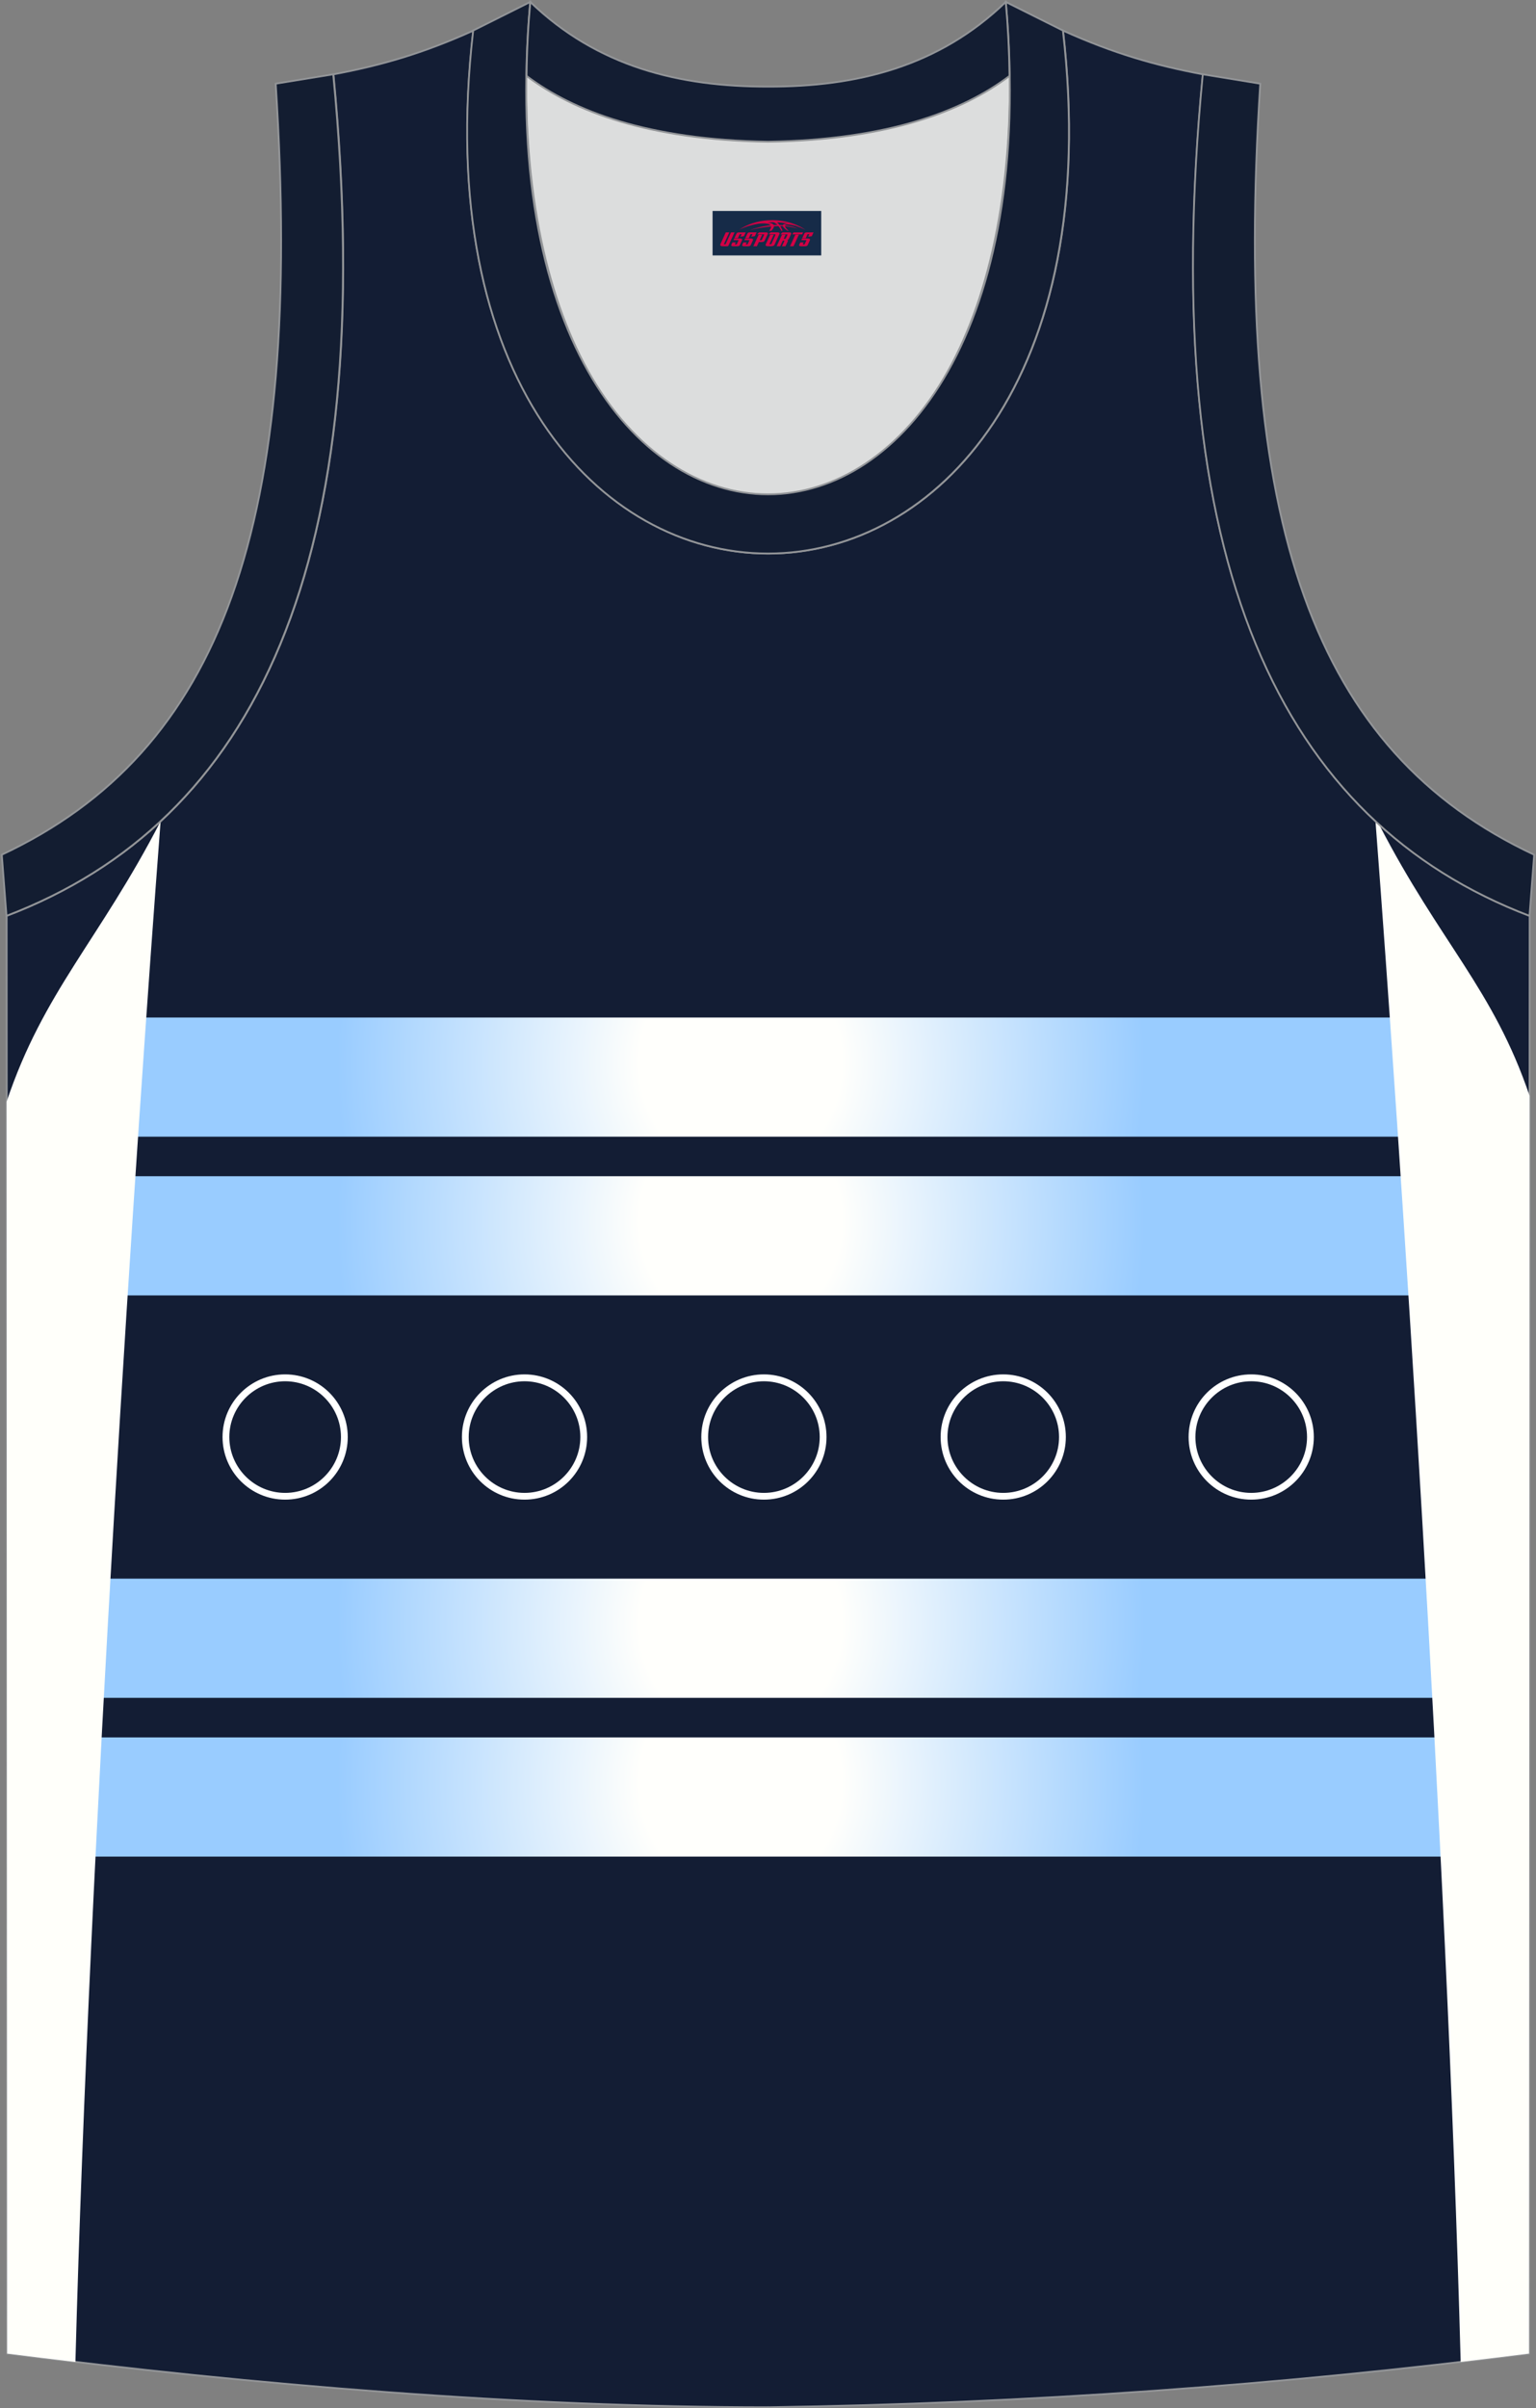 <?xml version="1.0" encoding="utf-8"?>
<!-- Generator: Adobe Illustrator 22.0.0, SVG Export Plug-In . SVG Version: 6.00 Build 0)  -->
<svg xmlns="http://www.w3.org/2000/svg" xmlns:xlink="http://www.w3.org/1999/xlink" version="1.1" id="图层_1" x="0px" y="0px" width="339.31px" height="531.8px" viewBox="0 0 339.31 531.8" enable-background="new 0 0 339.31 531.8" xml:space="preserve">
<rect x="0" y="0" width="339.31" height="531.8" fill="#808080" stroke="none"/>
<g>
	<g>
		<path fill="#131D34" stroke="#939598" stroke-width="0.4" stroke-miterlimit="22.926" d="M169.72,531.6    c57.37-0.83,113.32-4.88,168.05-11.85l0.14-317.49c-54.53-20.78-82.65-77.24-72.18-185.84l0.02,0c-10.65-2-19.74-4.62-30.92-9.66    c17.79,153.99-148.06,153.99-130.27,0c-11.18,5.04-20.27,7.66-30.92,9.66l0.02,0C84.12,125.01,56,181.47,1.47,202.25l0.14,317.49    C55.9,526.66,115.01,531.6,169.72,531.6z"/>
		<path fill="#131D34" stroke="#939598" stroke-width="0.4" stroke-miterlimit="22.926" d="M169.66,531.6c0.02,0,0.03,0,0.05,0    H169.66L169.66,531.6L169.66,531.6L169.66,531.6z"/>
		<g>
			<path fill="#FFFFFF" d="M62.99,303.51c3.82,0,7.28,1.55,9.78,4.05c2.5,2.5,4.05,5.97,4.05,9.78c0,3.82-1.55,7.28-4.05,9.78     c-2.5,2.5-5.96,4.05-9.78,4.05s-7.28-1.55-9.78-4.05c-2.5-2.5-4.05-5.96-4.05-9.78c0-3.82,1.55-7.28,4.05-9.78     C55.7,305.06,59.17,303.51,62.99,303.51L62.99,303.51z"/>
			<path fill="#FFFFFF" d="M70.63,309.7c-1.96-1.96-4.66-3.17-7.65-3.17s-5.69,1.21-7.65,3.17c-1.96,1.96-3.17,4.66-3.17,7.65     c0,2.99,1.21,5.69,3.17,7.65c1.96,1.96,4.66,3.17,7.65,3.17s5.69-1.21,7.65-3.17c1.96-1.96,3.17-4.66,3.17-7.65     C73.8,314.36,72.59,311.66,70.63,309.7z"/>
			<path fill="#131D34" d="M62.99,329.68c6.79,0,12.33-5.54,12.33-12.33s-5.54-12.32-12.33-12.32s-12.33,5.54-12.33,12.32     S56.2,329.68,62.99,329.68z"/>
			<path fill="#FFFFFF" d="M115.87,303.51c3.82,0,7.28,1.55,9.78,4.05s4.05,5.97,4.05,9.78c0,3.82-1.55,7.28-4.05,9.78     c-2.5,2.5-5.96,4.05-9.78,4.05s-7.28-1.55-9.78-4.05c-2.5-2.5-4.05-5.96-4.05-9.78c0-3.82,1.55-7.28,4.05-9.78     C108.59,305.06,112.04,303.51,115.87,303.51L115.87,303.51z"/>
			<path fill="#FFFFFF" d="M123.51,309.7c-1.96-1.96-4.66-3.17-7.65-3.17c-2.99,0-5.69,1.21-7.65,3.17     c-1.96,1.96-3.17,4.66-3.17,7.65c0,2.99,1.21,5.69,3.17,7.65c1.96,1.96,4.66,3.17,7.65,3.17c2.99,0,5.69-1.21,7.65-3.17     c1.96-1.96,3.17-4.66,3.17-7.65C126.68,314.36,125.47,311.66,123.51,309.7z"/>
			<path fill="#131D34" d="M115.87,329.68c6.79,0,12.33-5.54,12.33-12.33s-5.54-12.32-12.33-12.32s-12.33,5.54-12.33,12.32     S109.08,329.68,115.87,329.68z"/>
			<path fill="#FFFFFF" d="M168.75,303.51c3.82,0,7.28,1.55,9.78,4.05c2.5,2.5,4.05,5.97,4.05,9.78c0,3.82-1.55,7.28-4.05,9.78     c-2.5,2.5-5.96,4.05-9.78,4.05s-7.28-1.55-9.78-4.05c-2.5-2.5-4.05-5.96-4.05-9.78c0-3.82,1.55-7.28,4.05-9.78     C161.47,305.06,164.93,303.51,168.75,303.51L168.75,303.51z"/>
			<path fill="#FFFFFF" d="M176.39,309.7c-1.96-1.96-4.66-3.17-7.65-3.17c-2.99,0-5.69,1.21-7.65,3.17     c-1.96,1.96-3.17,4.66-3.17,7.65c0,2.99,1.21,5.69,3.17,7.65c1.96,1.96,4.66,3.17,7.65,3.17c2.99,0,5.69-1.21,7.65-3.17     c1.96-1.96,3.17-4.66,3.17-7.65C179.56,314.36,178.35,311.66,176.39,309.7z"/>
			<path fill="#131D34" d="M168.75,329.68c6.79,0,12.33-5.54,12.33-12.33s-5.54-12.32-12.33-12.32c-6.79,0-12.33,5.54-12.33,12.32     S161.96,329.68,168.75,329.68z"/>
			<path fill="#FFFFFF" d="M221.62,303.51c3.82,0,7.28,1.55,9.78,4.05c2.5,2.5,4.05,5.97,4.05,9.78c0,3.82-1.55,7.28-4.05,9.78     c-2.5,2.5-5.96,4.05-9.78,4.05c-3.82,0-7.28-1.55-9.78-4.05c-2.5-2.5-4.05-5.96-4.05-9.78c0-3.82,1.55-7.28,4.05-9.78     C214.35,305.06,217.81,303.51,221.62,303.51L221.62,303.51z"/>
			<path fill="#FFFFFF" d="M229.28,309.7c-1.96-1.96-4.66-3.17-7.65-3.17s-5.69,1.21-7.65,3.17c-1.96,1.96-3.17,4.66-3.17,7.65     c0,2.99,1.21,5.69,3.17,7.65c1.96,1.96,4.66,3.17,7.65,3.17s5.69-1.21,7.65-3.17c1.96-1.96,3.17-4.66,3.17-7.65     C232.44,314.36,231.23,311.66,229.28,309.7z"/>
			<path fill="#131D34" d="M221.62,329.68c6.79,0,12.33-5.54,12.33-12.33s-5.54-12.32-12.33-12.32c-6.79,0-12.32,5.54-12.32,12.32     S214.84,329.68,221.62,329.68z"/>
			<path fill="#FFFFFF" d="M276.4,303.51c3.82,0,7.28,1.55,9.78,4.05c2.5,2.5,4.05,5.97,4.05,9.78c0,3.82-1.55,7.28-4.05,9.78     c-2.5,2.5-5.96,4.05-9.78,4.05c-3.82,0-7.28-1.55-9.78-4.05c-2.5-2.5-4.05-5.96-4.05-9.78c0-3.82,1.55-7.28,4.05-9.78     C269.11,305.06,272.58,303.51,276.4,303.51L276.4,303.51z"/>
			<path fill="#FFFFFF" d="M284.04,309.7c-1.96-1.96-4.66-3.17-7.65-3.17c-2.99,0-5.69,1.21-7.65,3.17     c-1.96,1.96-3.17,4.66-3.17,7.65c0,2.99,1.21,5.69,3.17,7.65c1.96,1.96,4.66,3.17,7.65,3.17c2.99,0,5.69-1.21,7.65-3.17     c1.96-1.96,3.17-4.66,3.17-7.65C287.21,314.36,286,311.66,284.04,309.7z"/>
			<path fill="#131D34" d="M276.4,329.68c6.79,0,12.33-5.54,12.33-12.33s-5.54-12.32-12.33-12.32c-6.79,0-12.33,5.54-12.33,12.32     S269.61,329.68,276.4,329.68z"/>
		</g>
		<g>
			<g>
				
					<radialGradient id="SVGID_1_" cx="163.565" cy="261.062" r="111.627" gradientTransform="matrix(0.999 0 0 -1.109 0.211 559.242)" gradientUnits="userSpaceOnUse">
					<stop offset="0.2" style="stop-color:#FFFFFC"/>
					<stop offset="0.8" style="stop-color:#99CCFF"/>
				</radialGradient>
				<rect x="19.06" y="259.75" fill="url(#SVGID_1_)" width="301.27" height="26.32"/>
				
					<radialGradient id="SVGID_2_" cx="163.565" cy="296.136" r="111.627" gradientTransform="matrix(0.999 0 0 -1.109 0.211 563.085)" gradientUnits="userSpaceOnUse">
					<stop offset="0.2" style="stop-color:#FFFFFC"/>
					<stop offset="0.8" style="stop-color:#99CCFF"/>
				</radialGradient>
				<rect x="19.06" y="224.7" fill="url(#SVGID_2_)" width="301.27" height="26.32"/>
			</g>
			<g>
				
					<radialGradient id="SVGID_3_" cx="163.565" cy="137.062" r="111.627" gradientTransform="matrix(0.999 0 0 -1.109 0.211 545.656)" gradientUnits="userSpaceOnUse">
					<stop offset="0.2" style="stop-color:#FFFFFC"/>
					<stop offset="0.8" style="stop-color:#99CCFF"/>
				</radialGradient>
				<rect x="19.06" y="383.68" fill="url(#SVGID_3_)" width="301.27" height="26.32"/>
				
					<radialGradient id="SVGID_4_" cx="163.565" cy="172.136" r="111.627" gradientTransform="matrix(0.999 0 0 -1.109 0.211 549.499)" gradientUnits="userSpaceOnUse">
					<stop offset="0.2" style="stop-color:#FFFFFC"/>
					<stop offset="0.8" style="stop-color:#99CCFF"/>
				</radialGradient>
				<rect x="19.06" y="348.62" fill="url(#SVGID_4_)" width="301.27" height="26.32"/>
			</g>
		</g>
	</g>
	<path fill="#DCDDDD" d="M169.67,31.31c26.45-0.42,42.91-6.7,53.28-14.5c0.02-0.06,0.03-0.12,0.05-0.18   c1.15,124.07-107.8,124.07-106.66,0c0.02,0.06,0.03,0.12,0.05,0.18C126.75,24.61,143.22,30.89,169.67,31.31z"/>
	<path fill="#131D34" stroke="#939598" stroke-width="0.4" stroke-miterlimit="22.926" d="M169.64,531.6c0.02,0,0.03,0,0.05,0   H169.64L169.64,531.6L169.64,531.6L169.64,531.6z"/>
	<path fill="#FFFFFA" d="M322.67,521.59c-3.1-115.3-13.39-269.11-18.82-340.24c0.27,0.25,0.54,0.49,0.81,0.74l0.01,0.02   c13.47,26.09,25.24,36.33,33.21,59.87l-0.12,277.77C332.73,520.38,327.7,521,322.67,521.59z"/>
	<path fill="#FFFFFA" d="M16.66,521.6c3.1-115.3,13.38-269.12,18.82-340.25l0,0l0,0.01c-13.56,26.27-25.88,37.63-34.02,61.94   l0.12,276.45C6.57,520.38,11.6,521,16.66,521.6z"/>
	<path fill="none" stroke="#939598" stroke-width="0.216" stroke-miterlimit="22.926" d="M169.66,31.31   c26.45-0.42,42.91-6.7,53.28-14.5c0.02-0.06,0.03-0.12,0.05-0.17c1.15,124.07-107.8,124.07-106.66,0c0.02,0.06,0.03,0.12,0.05,0.18   C126.75,24.61,143.21,30.89,169.66,31.31z"/>
	<path fill="#131D31" stroke="#939598" stroke-width="0.4" stroke-miterlimit="22.926" d="M1.43,202.25   c54.53-20.78,82.65-77.24,72.18-185.84l-12.71,2.07C67.21,116.14,48.89,166,0.39,188.75L1.43,202.25z"/>
	<path fill="#131D32" stroke="#939598" stroke-width="0.4" stroke-miterlimit="22.926" d="M117.14,0.43   c-12.97,144.98,118.01,144.98,105.04,0l12.62,6.31c17.79,154-148.06,153.99-130.27,0L117.14,0.43z"/>
	<path fill="#131D32" stroke="#939598" stroke-width="0.4" stroke-miterlimit="22.926" d="M117.14,0.43   c14.82,14.3,32.92,18.74,52.52,18.7c19.6,0.05,37.7-4.4,52.52-18.7c0.5,5.62,0.77,11.01,0.82,16.19c-0.02,0.06-0.03,0.13-0.05,0.19   c-10.37,7.79-26.84,14.07-53.28,14.49c-26.45-0.42-42.92-6.7-53.29-14.49c-0.02-0.06-0.03-0.13-0.05-0.19   C116.37,11.45,116.64,6.06,117.14,0.43z"/>
	<path fill="#131D31" stroke="#939598" stroke-width="0.4" stroke-miterlimit="22.926" d="M337.88,202.25   c-54.53-20.78-82.65-77.24-72.18-185.84l12.7,2.07c-6.3,97.67,12.01,147.53,60.51,170.28L337.88,202.25z"/>
	
</g>
<g id="tag_logo">
	<rect y="46.59" fill="#162B48" width="24" height="9.818" x="157.41"/>
	<g>
		<path fill="#D30044" d="M173.37,49.78l0.005-0.011c0.131-0.311,1.085-0.262,2.351,0.071c0.715,0.24,1.44,0.54,2.193,0.9    c-0.218-0.147-0.447-0.289-0.682-0.42l0.011,0.005l-0.011-0.005c-1.478-0.845-3.218-1.418-5.1-1.62    c-1.282-0.115-1.658-0.082-2.411-0.055c-2.449,0.142-4.68,0.905-6.458,2.095c1.26-0.638,2.722-1.075,4.195-1.336    c1.467-0.18,2.476-0.033,2.771,0.344c-1.691,0.175-3.469,0.633-4.555,1.075c1.156-0.338,2.967-0.665,4.647-0.813    c0.016,0.251-0.115,0.567-0.415,0.96h0.475c0.376-0.382,0.584-0.725,0.595-1.004c0.333-0.022,0.66-0.033,0.971-0.033    C172.2,50.22,172.41,50.57,172.61,50.96h0.262c-0.125-0.344-0.295-0.687-0.518-1.036c0.207,0,0.393,0.005,0.567,0.011    c0.104,0.267,0.496,0.66,1.058,1.025h0.245c-0.442-0.365-0.753-0.753-0.835-1.004c1.047,0.065,1.696,0.224,2.885,0.513    C175.19,50.04,174.45,49.87,173.37,49.78z M170.93,49.69c-0.164-0.295-0.655-0.485-1.402-0.551    c0.464-0.033,0.922-0.055,1.364-0.055c0.311,0.147,0.589,0.344,0.84,0.589C171.47,49.67,171.2,49.68,170.93,49.69z M172.91,49.74c-0.224-0.016-0.458-0.027-0.715-0.044c-0.147-0.202-0.311-0.398-0.502-0.6c0.082,0,0.164,0.005,0.24,0.011    c0.72,0.033,1.429,0.125,2.138,0.273C173.4,49.34,173.02,49.5,172.91,49.74z"/>
		<path fill="#D30044" d="M160.33,51.32L159.16,53.87C158.98,54.24,159.25,54.38,159.73,54.38l0.873,0.005    c0.115,0,0.251-0.049,0.327-0.175l1.342-2.891H161.49L160.27,53.95H160.1c-0.147,0-0.185-0.033-0.147-0.125l1.156-2.504H160.33L160.33,51.32z M162.19,52.67h1.271c0.36,0,0.584,0.125,0.442,0.425L163.43,54.13C163.33,54.35,163.06,54.38,162.83,54.38H161.91c-0.267,0-0.442-0.136-0.349-0.333l0.235-0.513h0.742L162.36,53.91C162.34,53.96,162.38,53.97,162.44,53.97h0.18    c0.082,0,0.125-0.016,0.147-0.071l0.376-0.813c0.011-0.022,0.011-0.044-0.055-0.044H162.02L162.19,52.67L162.19,52.67z M163.01,52.6h-0.78l0.475-1.025c0.098-0.218,0.338-0.256,0.578-0.256H164.73L164.34,52.16L163.56,52.28l0.262-0.562H163.53c-0.082,0-0.12,0.016-0.147,0.071L163.01,52.6L163.01,52.6z M164.6,52.67L164.43,53.04h1.069c0.06,0,0.06,0.016,0.049,0.044    L165.17,53.9C165.15,53.95,165.11,53.97,165.03,53.97H164.85c-0.055,0-0.104-0.011-0.082-0.06l0.175-0.376H164.2L163.97,54.05C163.87,54.24,164.05,54.38,164.32,54.38h0.916c0.24,0,0.502-0.033,0.605-0.251l0.475-1.031c0.142-0.3-0.082-0.425-0.442-0.425H164.6L164.6,52.67z M165.41,52.6l0.371-0.818c0.022-0.055,0.06-0.071,0.147-0.071h0.295L165.96,52.27l0.791-0.115l0.387-0.845H165.69c-0.24,0-0.48,0.038-0.578,0.256L164.64,52.6L165.41,52.6L165.41,52.6z M167.81,53.06h0.278c0.087,0,0.153-0.022,0.202-0.115    l0.496-1.075c0.033-0.076-0.011-0.12-0.125-0.12H167.26l0.431-0.431h1.522c0.355,0,0.485,0.153,0.393,0.355l-0.676,1.445    c-0.06,0.125-0.175,0.333-0.644,0.327l-0.649-0.005L167.2,54.38H166.42l1.178-2.558h0.785L167.81,53.06L167.81,53.06z     M170.4,53.87c-0.022,0.049-0.06,0.076-0.142,0.076h-0.191c-0.082,0-0.109-0.027-0.082-0.076l0.944-2.051h-0.785l-0.987,2.138    c-0.125,0.273,0.115,0.415,0.453,0.415h0.72c0.327,0,0.649-0.071,0.769-0.322l1.085-2.384c0.093-0.202-0.06-0.355-0.415-0.355    h-1.533l-0.431,0.431h1.38c0.115,0,0.164,0.033,0.131,0.104L170.4,53.87L170.4,53.87z M173.12,52.74h0.278    c0.087,0,0.158-0.022,0.202-0.115l0.344-0.753c0.033-0.076-0.011-0.12-0.125-0.12h-1.402l0.425-0.431h1.527    c0.355,0,0.485,0.153,0.393,0.355l-0.529,1.124c-0.044,0.093-0.147,0.18-0.393,0.18c0.224,0.011,0.256,0.158,0.175,0.327    l-0.496,1.075h-0.785l0.54-1.167c0.022-0.055-0.005-0.087-0.104-0.087h-0.235L172.35,54.38h-0.785l1.178-2.558h0.785L173.12,52.74L173.12,52.74z M175.69,51.83L174.51,54.38h0.785l1.184-2.558H175.69L175.69,51.83z M177.2,51.76l0.202-0.431h-2.1l-0.295,0.431    H177.2L177.2,51.76z M177.18,52.67h1.271c0.36,0,0.584,0.125,0.442,0.425l-0.475,1.031c-0.104,0.218-0.371,0.251-0.605,0.251    h-0.916c-0.267,0-0.442-0.136-0.349-0.333l0.235-0.513h0.742L177.35,53.91c-0.022,0.049,0.022,0.06,0.082,0.06h0.18    c0.082,0,0.125-0.016,0.147-0.071l0.376-0.813c0.011-0.022,0.011-0.044-0.049-0.044h-1.069L177.18,52.67L177.18,52.67z     M177.99,52.6H177.21l0.475-1.025c0.098-0.218,0.338-0.256,0.578-0.256h1.451l-0.387,0.845l-0.791,0.115l0.262-0.562h-0.295    c-0.082,0-0.12,0.016-0.147,0.071L177.99,52.6z"/>
	</g>
</g>
</svg>